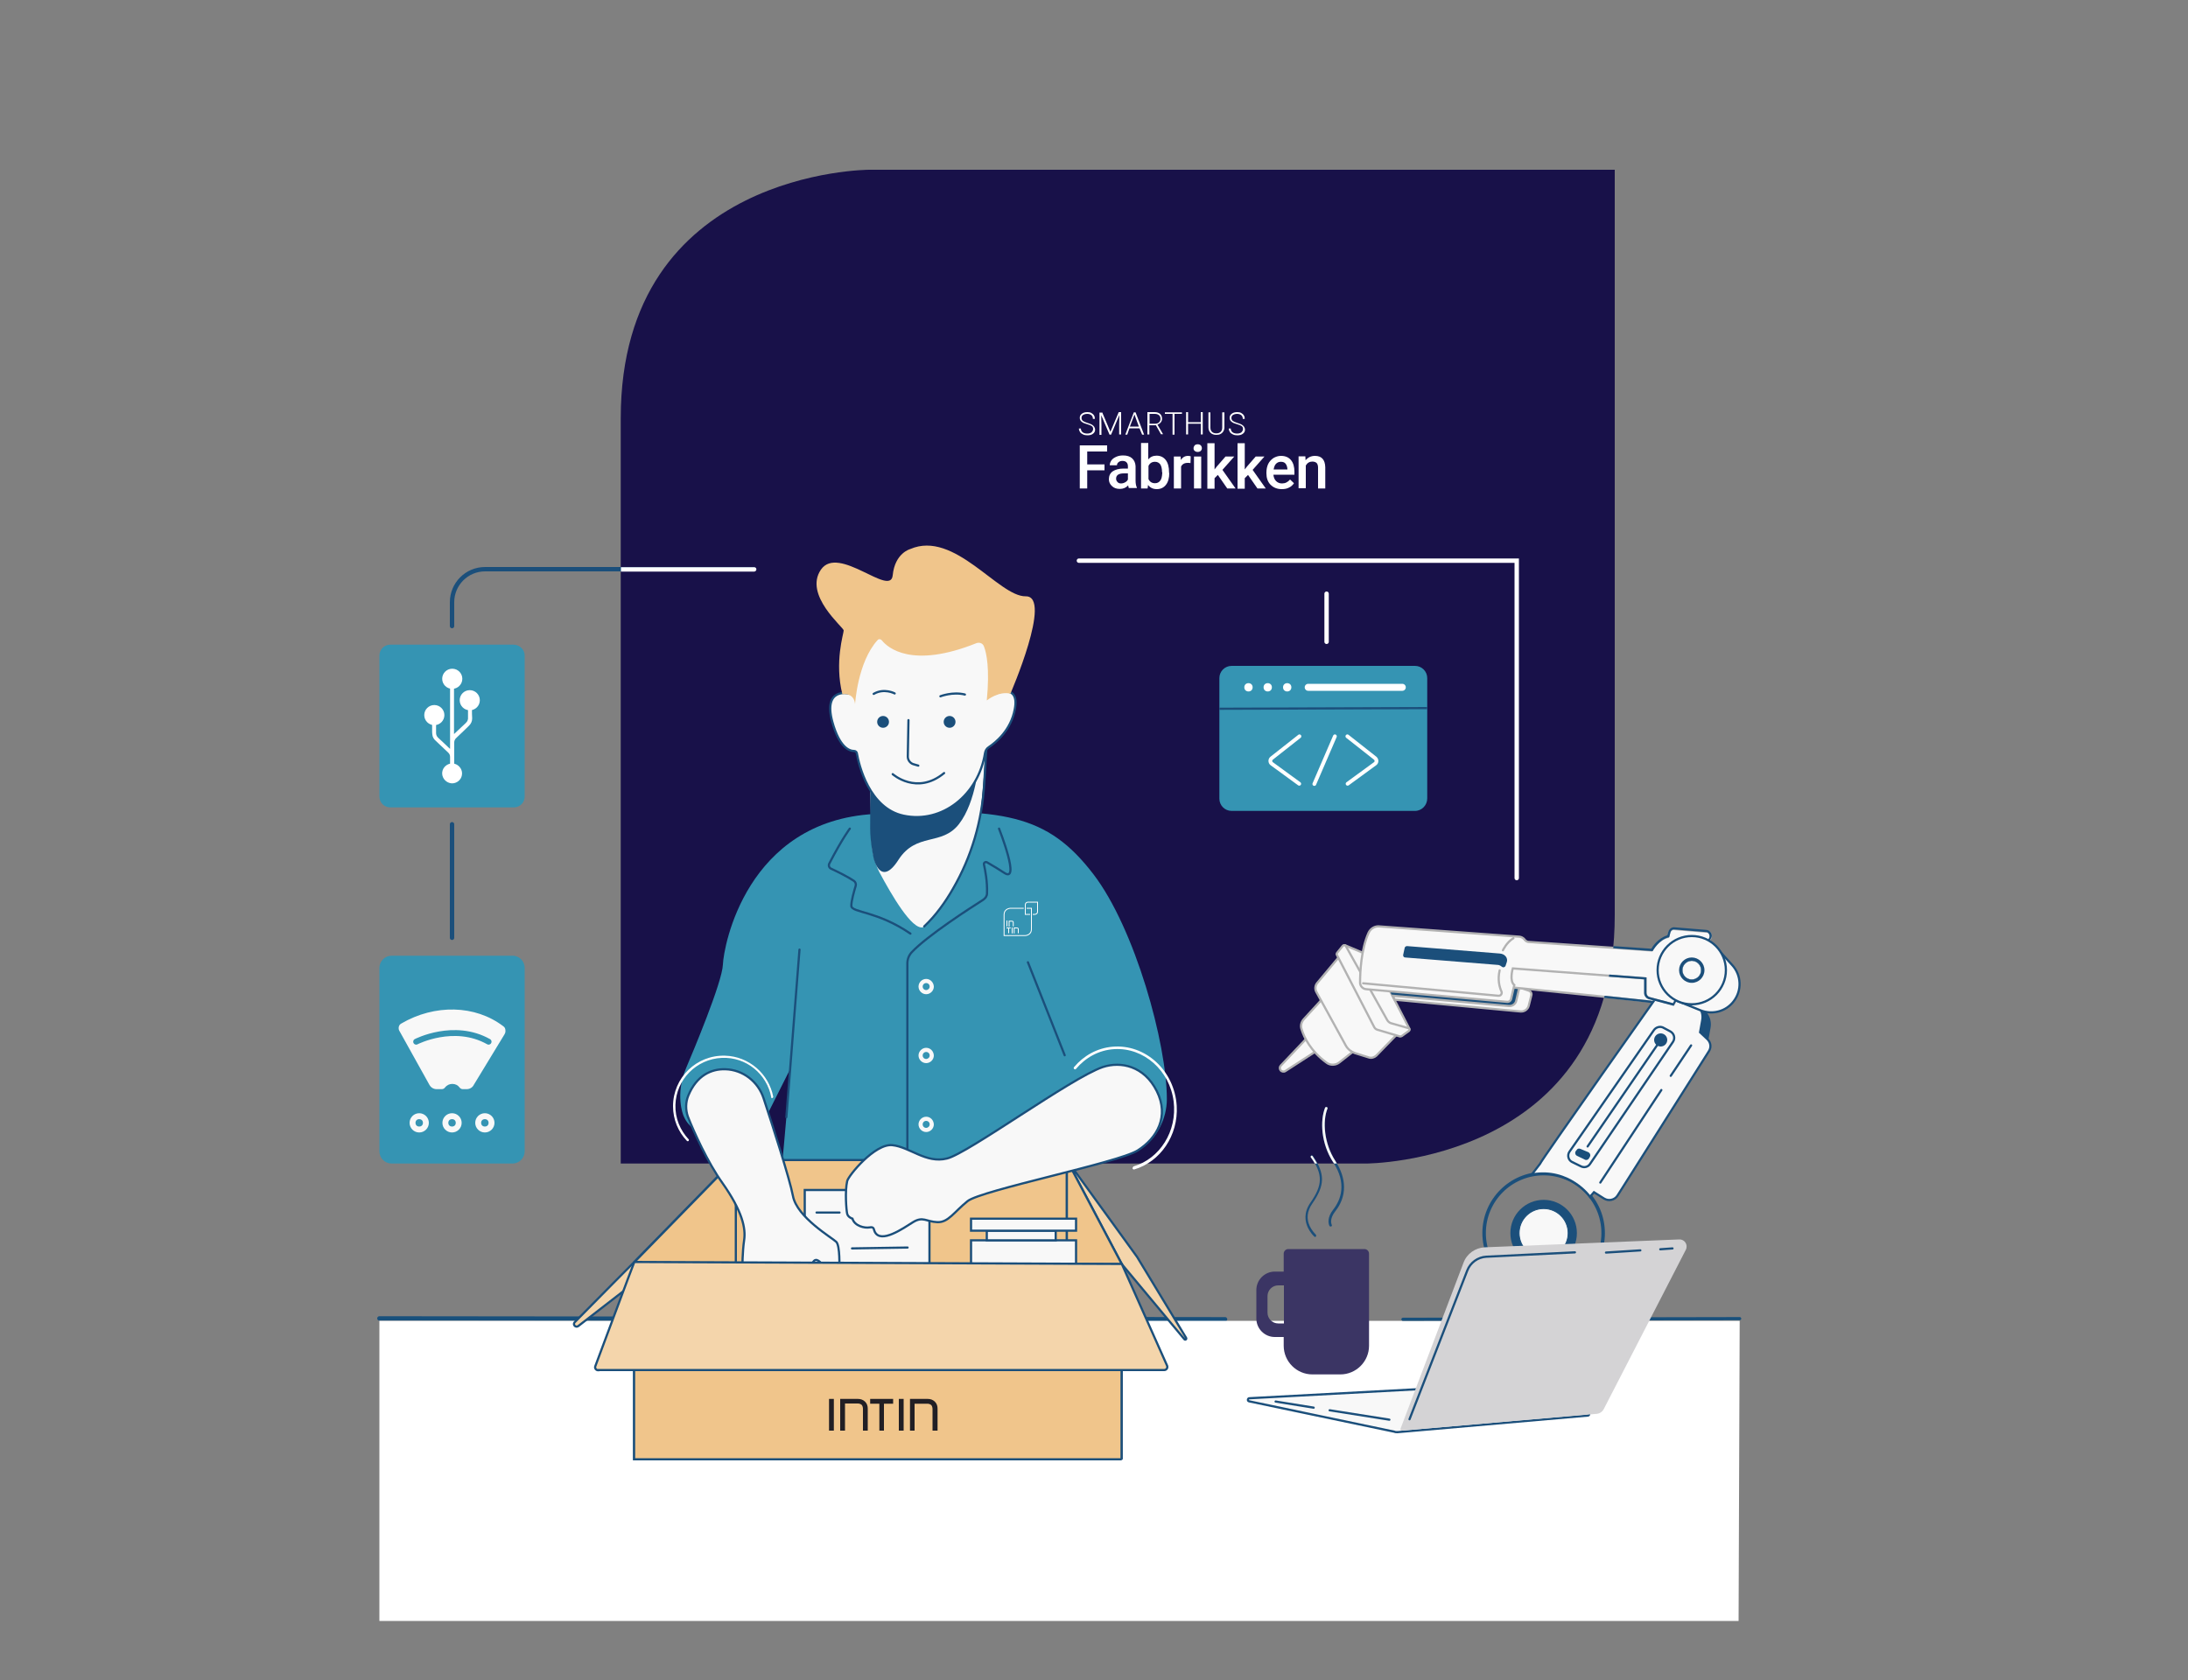 <?xml version="1.0" encoding="UTF-8"?> <!-- Generator: Adobe Illustrator 24.0.1, SVG Export Plug-In . SVG Version: 6.00 Build 0) --> <svg xmlns="http://www.w3.org/2000/svg" xmlns:xlink="http://www.w3.org/1999/xlink" id="Layer_1" x="0px" y="0px" viewBox="0 0 1000 768" style="enable-background:new 0 0 1000 768;" xml:space="preserve"><rect x="0" y="0" width="1000" height="768" fill="#808080" stroke="none"/> <style type="text/css"> .st0{fill:none;stroke:#18507C;stroke-width:2;stroke-linecap:round;stroke-miterlimit:10;} .st1{fill:#FFFFFF;} .st2{fill:none;stroke:#18507C;stroke-width:1.436;stroke-linecap:round;stroke-miterlimit:10;} .st3{fill:#181149;} .st4{fill:#F8F8F8;stroke:#B2B2B2;stroke-linecap:round;stroke-miterlimit:10;} .st5{fill:#1B4F7B;} .st6{fill:#F4D5AB;stroke:#1B4F7B;stroke-linecap:round;stroke-miterlimit:10;} .st7{fill:none;stroke:#1B4F7B;stroke-width:2;stroke-linecap:round;stroke-miterlimit:10;} .st8{fill:#3594B3;} .st9{fill:#F8F8F8;} .st10{fill:none;stroke:#1B4F7B;stroke-linecap:round;stroke-miterlimit:10;} .st11{fill:#F8F8F8;stroke:#1B4F7B;stroke-miterlimit:10;} .st12{fill:#F0C58B;} .st13{fill:#F0C58B;stroke:#1B4F7B;stroke-linecap:round;stroke-miterlimit:10;} .st14{fill:#F8F8F8;stroke:#1B4F7B;stroke-linecap:round;stroke-miterlimit:10;} .st15{fill:#3B3564;} .st16{fill:none;stroke:#1B4F7B;stroke-width:1.6;stroke-linecap:round;stroke-miterlimit:10;} .st17{fill:#F8F8F8;stroke:#1B4F7B;stroke-width:0.392;stroke-linecap:round;stroke-miterlimit:10;} .st18{fill:none;stroke:#B2B2B2;stroke-linecap:round;stroke-miterlimit:10;} .st19{fill:#D4D3D5;} .st20{fill:none;stroke:#FFFFFF;stroke-width:2;stroke-linecap:round;stroke-miterlimit:10;} .st21{fill:none;stroke:#3594B3;stroke-width:2.69;stroke-linecap:round;stroke-miterlimit:10;} .st22{fill:#211F25;} .st23{fill:none;stroke:#1B4F7B;stroke-miterlimit:10;} .st24{fill:none;stroke:#FFFFFF;stroke-width:3.2;stroke-linecap:round;stroke-miterlimit:10;} .st25{fill:none;stroke:#FFFFFF;stroke-width:1.726;stroke-linecap:round;stroke-miterlimit:10;} .st26{fill:#B2B2B2;} .st27{fill:#F8F8F8;stroke:#1B4F7B;stroke-width:0.149;stroke-linecap:round;stroke-miterlimit:10;} </style> <g> <line class="st0" x1="173.4" y1="602.7" x2="559.9" y2="603.1"></line> <g> <g> <polygon class="st1" points="794.6,741 173.4,741 173.4,603.8 795.1,603.8 "></polygon> <line class="st2" x1="641.2" y1="603.1" x2="795.1" y2="602.8"></line> </g> </g> <path class="st3" d="M654.3,77.6h-1.4H397.3c0,0-113.6,0-113.6,113.6v340.7h340.7c0,0,113.6,0,113.6-113.6V77.6H654.3z"></path> <path class="st4" d="M598,473.8l-12.6,13.3c-0.6,0.6-0.6,1.5-0.1,2.2l0,0c0.5,0.6,1.5,0.8,2.2,0.3l15-9.7L598,473.8z"></path> <path class="st4" d="M605.7,455.2l-9.8,10.7c-1.2,1.3-1.6,3.1-1,4.7c1.1,3.6,4.1,9.9,11.4,15.2c1.7,1.3,4.1,1.2,5.8-0.1l9.4-7.4 L605.7,455.2z"></path> <path class="st4" d="M612.6,436.7L602,449.4c-0.9,1.1-1.1,2.7-0.4,4l13.5,24.6c0.9,1.6,2.4,2.8,4.1,3.4l6.4,2 c1.2,0.4,2.5,0,3.4-0.8l10.4-10.7l-10.3-4.3L612.6,436.7z"></path> <g> <path class="st4" d="M614.3,432.6l19.7,35.2l9.8,2.8c0.2,0.1,0.4-0.2,0.3-0.4l-16.9-32.8l-12.5-5.3 C614.4,432,614.1,432.3,614.3,432.6z"></path> <path class="st4" d="M644,471.2l-3.3,2.4c-0.3,0.2-0.6,0.2-0.9,0.2l-10.4-3.1c-0.6-0.2-1-0.6-1.3-1.1L611,436.5 c-0.2-0.3-0.1-0.6,0.1-0.9l2.6-3.2c0.4-0.5,1.1-0.4,1.4,0.1l18.9,33.8c0.4,0.7,1.1,1.3,1.9,1.5l7.8,2.2 C644.3,470.2,644.4,470.9,644,471.2z"></path> </g> <polygon class="st5" points="634.6,451.7 637,456.8 694.5,460.9 697,449.2 636.4,448.3 "></polygon> <path class="st4" d="M636.6,455.2l53,4.7c1.6,0.1,3.1-0.9,3.4-2.5l1.4-6l4.4,1.5c0.8,0.3,1.3,1.1,1.1,2l-1.2,4.8 c-0.4,1.7-2,2.8-3.7,2.7l-57.6-5.4L636.6,455.2z"></path> <path class="st4" d="M689.3,451.2c0,0,67.9,6.8,68.3,7.1c0.4,0.3,4-12.8,4-12.8l-72.3-5.3C689.3,440.2,685.5,445.2,689.3,451.2z"></path> <path class="st5" d="M762.6,453.9l14.1,6.3c3.7,1.7,5.8,5.6,5.1,9.6l-1,5.6l-45.2,70c0,0-26.7-12.3-26.1-13.1 C710,531.5,762.6,453.9,762.6,453.9z"></path> <path class="st6" d="M513.3,578.6l28,33.6c0.4,0.5,1.1,0,0.8-0.6l-22.4-37l-32.1-44.3l24.6,46.6 C512.5,577.6,512.9,578.1,513.3,578.6z"></path> <path class="st6" d="M264.3,606.2c-1.2,0.9-2.7-0.7-1.6-1.8c11.4-11.6,26.4-26.7,26.4-26.7l43.1-44.1c0.9-0.9,2.5,0,2,1.3 l-8.1,23.2c-0.1,0.2-0.2,0.4-0.4,0.6L264.3,606.2z"></path> <line class="st7" x1="206.6" y1="428.7" x2="206.6" y2="376.8"></line> <path class="st7" d="M206.6,286.2v-10.9c0-8.3,6.7-15.1,15.1-15.1h122.7"></path> <path class="st8" d="M361.4,488.2l-10.3,20.5c0,0-16,2.6-25.6,7.1s-13.2-6-13.2-6s-3.9-9.3,1.3-21.6c2.8-6.6,16.5-39.1,16.8-47.3 c0.3-8.3,10.7-65.6,69.3-68.8c58.7-3.2,78.9,0,100,27.5c19.1,24.9,33.6,77.6,33.6,102.8c0,9.2-4.8,17.2-8.9,20.1 c-6.7,4.5-11.9,16.6-33.3-22.9l-5,36H357.2L361.4,488.2z"></path> <path class="st1" d="M352.8,502c0.3,0,0.6-0.3,0.6-0.6c-2-10.5-11.1-18.5-22-18.8c-13.1-0.4-23.8,10.1-23.8,23.1 c0,6.1,2.4,11.7,6.3,15.8c0.3,0.3,0.7,0.3,0.9-0.1c0.1-0.2,0.1-0.5-0.1-0.6c-3.8-4.1-6.2-9.6-6-15.7c0.3-11.6,9.6-21,21.2-21.5 c11.2-0.5,20.6,7.4,22.6,18C352.4,501.8,352.6,502,352.8,502C352.8,502,352.8,502,352.8,502z"></path> <path class="st9" d="M397.7,357.9l0.5,23.5c0,5.9,1,12.1,3.7,17.3c5.5,10.3,14.9,26.5,19.9,25.2c4.9-1.3,23.8-31.6,26.1-50.4 c1.9-15.8,3.1-40,3.1-40S396.4,347.5,397.7,357.9z"></path> <path class="st10" d="M422.4,423.5c5.2-4.9,9.6-11,13.2-17.3c8.4-14.5,13.2-30.9,14.2-47.7l1.3-21.5"></path> <path class="st10" d="M456.6,378.8c0,0,10.1,25.6,2.2,20.1c-0.8-0.6-5.1-3.2-7.7-4.7c-0.7-0.4-1.6,0.2-1.4,1 c0.6,2.7,1.6,7.8,1.4,13.2c0,1.2-0.7,2.2-1.7,2.9c-5.7,3.6-25.7,16.5-32.7,24c-1.3,1.4-2,3.2-2,5.1v91.7"></path> <path class="st10" d="M388.4,378.8c0,0-3.5,4.6-9.4,16c-0.4,0.8-0.1,1.9,0.8,2.3c2.6,1.2,7.7,3.7,10.5,5.6c0.7,0.5,1,1.4,0.8,2.2 c-0.7,2.3-2.1,7.1-2,9.3c0.2,3,11.8,2.2,27,12.6"></path> <path class="st5" d="M447.4,348.2c0,0-1.2,18.3-9.1,28.5c-7.9,10.2-19.5,3.6-27.7,16.4c-8.2,12.8-11.3-0.7-11.3-0.7 s-1.6-7.1-1.6-13.7c0-6.6,0.1-22,0.1-22L447.4,348.2z"></path> <path class="st11" d="M390.3,343.3c0.6,0,1.2,0.4,1.3,1c0.9,5.2,5.6,25.3,21.4,28.6c17.6,3.7,34.2-9.5,37.2-28.7 c0.2-1.1,0.8-2.1,1.8-2.7c3.1-2.1,10-7.6,11.8-17.3c2.4-12.6-9.6-6.8-9.6-6.8s8.2-26,2-33.4c-6.2-7.4-56.2-10.6-63.6,5.6 c-7.4,16.2-4.8,27.4-4.8,27.4s-11.7-2.8-7.4,13C383.7,341.9,388.3,343.3,390.3,343.3z"></path> <path class="st12" d="M390.8,321.9c0,0,1.1-19.2,10.3-29.3c0.5-0.6,1.4-0.5,1.9,0.1c2.8,3.5,13.9,13.1,43.3,1.3 c1.4-0.5,2.9,0.1,3.4,1.5c1.2,3.1,2.7,10.1,1.3,24.7c0,0,5.3-4.4,10.8-3.1c0,0,19.4-44.7,7-44.5c-12.4,0.2-32.6-30.4-52.8-21.6 c0,0-7,1.8-8,12c-1,10.2-24.8-14.2-32.8-2.6s10.4,26.4,10.4,27.8s-4.3,14.4-0.6,29.2C385,317.3,390.3,316.4,390.8,321.9z"></path> <circle class="st5" cx="434" cy="330" r="2.7"></circle> <circle class="st5" cx="403.6" cy="330" r="2.7"></circle> <path class="st10" d="M429.8,318.3c0,0,5.6-2.2,11.2-0.8"></path> <path class="st10" d="M408.9,317c0,0-4.8-2.6-9.6,0.2"></path> <path class="st10" d="M415.2,329.2l-0.3,16.7c0,1.5,1,2.9,2.4,3.4l2.4,0.7"></path> <path class="st10" d="M408,353.9c0,0,11,9.8,23.5-0.5"></path> <line class="st10" x1="359.4" y1="510.7" x2="365.4" y2="434.1"></line> <line class="st10" x1="469.8" y1="439.9" x2="486.6" y2="482.4"></line> <path class="st9" d="M423.3,447.5c-1.9,0-3.5,1.6-3.5,3.5c0,1.9,1.6,3.5,3.5,3.5c1.9,0,3.5-1.6,3.5-3.5 C426.7,449.1,425.2,447.5,423.3,447.5z M423.3,452.6c-0.9,0-1.6-0.7-1.6-1.6s0.7-1.6,1.6-1.6c0.9,0,1.6,0.7,1.6,1.6 S424.1,452.6,423.3,452.6z"></path> <path class="st9" d="M423.3,479c-1.9,0-3.5,1.6-3.5,3.5c0,1.9,1.6,3.5,3.5,3.5c1.9,0,3.5-1.6,3.5-3.5 C426.7,480.5,425.2,479,423.3,479z M423.3,484.1c-0.9,0-1.6-0.7-1.6-1.6s0.7-1.6,1.6-1.6c0.9,0,1.6,0.7,1.6,1.6 S424.1,484.1,423.3,484.1z"></path> <path class="st9" d="M423.3,510.5c-1.9,0-3.5,1.6-3.5,3.5c0,1.9,1.6,3.5,3.5,3.5c1.9,0,3.5-1.6,3.5-3.5 C426.7,512,425.2,510.5,423.3,510.5z M423.3,515.6c-0.9,0-1.6-0.7-1.6-1.6s0.7-1.6,1.6-1.6c0.9,0,1.6,0.7,1.6,1.6 S424.1,515.6,423.3,515.6z"></path> <rect x="336.3" y="530.3" class="st13" width="151.3" height="85"></rect> <polygon class="st13" points="336.3,529.5 289.9,577 289.9,666.3 336.3,614.5 "></polygon> <polygon class="st13" points="512.7,577.9 487.6,530.3 487.6,615.3 512.6,665.4 "></polygon> <rect x="367.8" y="544" class="st14" width="57" height="43.7"></rect> <rect x="443.8" y="567" class="st14" width="48" height="24"></rect> <rect x="451" y="562.6" class="st14" width="31.5" height="4.4"></rect> <rect x="443.8" y="557.1" class="st14" width="48" height="5.5"></rect> <path class="st11" d="M376.6,579.5h7c0,0,0.4-10-1.4-11.8c-1.8-1.8-18-11.2-19.8-21c-1.4-7.6-9.7-33.4-13.4-44.6 c-2.5-7.7-9.5-13.1-17.5-13.3c-6.4-0.2-13.1,2.8-16.9,12c-1.3,3-1.3,6.7-0.2,9.7c2.7,6.9,9,20.8,15.7,30.2 c9.2,13,10.8,20.8,10,26.2c-0.8,5.4-0.8,12.6-0.8,12.6h31.4c0,0,0.6-3.9,2.6-3.5C375.2,576.5,376.6,579.5,376.6,579.5z"></path> <path class="st11" d="M389.6,557.1c0,0-2-0.6-2.4-2.2c-0.4-1.6-1.1-10.3,0-15c0.6-2.5,12.6-17.2,20.6-16.4s15.4,8.5,25,6.1 c9.6-2.3,56.8-36.9,71.2-41.8c8.2-2.7,18.9-0.6,24.7,11c5.8,11.6,0.1,21.5-8.7,27.1c-8.8,5.6-71.6,18.2-77.8,23.2 c-6.2,5-8.8,9.8-13.8,9.6s-6.6-2.8-11.1,0s-14.7,10-17.5,4.4c-0.6-1.2-0.2-2.4-2.4-2C395.2,561.5,390.6,560.5,389.6,557.1z"></path> <path class="st13" d="M512.7,667.1H289.8v-88.2c0-0.6,0.5-1,1-1h220.7c0.6,0,1.1,0.5,1.1,1.1V667.1z"></path> <line class="st10" x1="373.2" y1="554.3" x2="383.7" y2="554.3"></line> <line class="st10" x1="389.4" y1="570.7" x2="414.8" y2="570.3"></line> <path class="st6" d="M273.4,626.4c-1,0-1.7-1-1.3-1.9c3.2-8.5,16.3-43.9,17.7-47.3c0.1-0.2,0.2-0.3,0.4-0.3l222.5,0.9l20.7,46.5 c0.4,1-0.3,2-1.3,2H273.4z"></path> <path class="st15" d="M574.2,589.7v13.1c0,4.6,3.8,8.4,8.4,8.4h4.1v4c0,7.2,5.9,13.1,13.1,13.1h12.8c7.2,0,13.1-5.9,13.1-13.1 v-42.1c0-1.1-0.9-2.1-2.1-2.1h-34.8c-1.1,0-2.1,0.9-2.1,2.1v8.2h-4.1C578,581.3,574.2,585.1,574.2,589.7z M579.3,592.5 c0-2.7,2.2-4.9,4.9-4.9h2.6V605h-2.6c-2.7,0-4.9-2.2-4.9-4.9V592.5z"></path> <g> <path class="st5" d="M601.4,565.3c-0.2,0.2-0.5,0.2-0.7,0c-0.7-0.6-2-2.1-3-4.2c-1.2-2.6-2-6.7,1.2-11.3 c5.7-8.2,5.7-12.8,0.3-20.9c-0.2-0.2-0.1-0.5,0.1-0.7l0,0c0.2-0.2,0.5-0.1,0.7,0.1c5.7,8.4,5.6,13.5-0.3,22 c-2.3,3.4-2.7,6.8-1.1,10.2c0.9,1.9,2.2,3.3,2.8,3.9C601.6,564.8,601.6,565.1,601.4,565.3L601.4,565.3z"></path> </g> <g> <path class="st5" d="M608.5,560.6c-0.3,0.2-0.7,0.1-0.9-0.2c-0.5-1.1-1.1-3.8,1.7-7.4c3.5-4.5,6.4-11.9,0-21.7 c-5.6-8.6-6-19-3.7-24.9c0.1-0.3,0.5-0.4,0.8-0.3l0,0c0.3,0.1,0.4,0.4,0.3,0.7c-2.3,5.7-1.6,15.9,3.6,23.9c5.3,8.1,5.3,16.3,0,23 c-2.5,3.2-2,5.4-1.6,6.3C608.8,560.2,608.7,560.5,608.5,560.6L608.5,560.6z"></path> </g> <circle class="st16" cx="705.5" cy="563.7" r="27.2"></circle> <circle class="st5" cx="705.5" cy="563.7" r="15.2"></circle> <circle class="st17" cx="705.5" cy="563.7" r="11.2"></circle> <path class="st14" d="M703.8,532.1c0.4-1.4,56.2-80.4,56.2-80.4l10.9,4.7c4.7,2.1,7.9,5.2,7.1,9.9l-1,5.6l3.3,3.1 c1.6,1.5,1.9,3.8,0.7,5.6l-41.7,65.9c-1.3,2.1-4.1,2.7-6.2,1.4l-4.6-2.9l-1.8,2.1c0,0-9.4-13.3-26.6-10.2L703.8,532.1z"></path> <line class="st10" x1="731.4" y1="540.6" x2="759.3" y2="498.3"></line> <line class="st10" x1="763.6" y1="491.8" x2="772.9" y2="477.9"></line> <path class="st4" d="M781.7,428.9l-16.8,30.3l-11-2.9c-1.1-0.3-1.8-1.3-1.8-2.4v-6.6l-60.7-4.6c0,0-1.7,5.7,0.7,7.6l-1.5,6.5 c-0.2,0.7-0.9,1.2-1.6,1.2l-64.6-5.8c-1.6-0.1-2.8-1.5-2.8-3c0-4.9,0.5-15.3,3.9-22.8c0.9-1.9,2.8-3.1,4.9-2.9l64,4.7 c0.9,0.1,1.7,0.5,2.3,1.2l0.2,0.3c0.5,0.5,1.1,0.9,1.8,0.9l56.2,3.9c0,0,2.7-5.1,7.5-6.2l0.5-2c0.3-1,1.3-1.7,2.1-1.6l14.7,1.2 C781.4,425.7,782.4,427.6,781.7,428.9z"></path> <path class="st18" d="M623,449.5l61.8,5.7c1.1,0.1,1.9-1,1.4-2c-0.9-2-1.8-5.4-0.8-9.6"></path> <path class="st18" d="M686.9,434.4c0,0,1.7-3.7,4.8-5.5"></path> <path class="st5" d="M688.1,441.5l0.6-1.8c0.5-1.7-0.8-3.6-3.2-3.8l-42.4-3.4c-0.5,0-1,0.3-1.1,0.8l-0.7,3.2 c-0.1,0.6,0.3,1.2,0.9,1.2l42.3,3.4c0.5,0,0.9,0.2,1.3,0.4l0.7,0.5C687,442.4,687.8,442.2,688.1,441.5z"></path> <path class="st14" d="M755.9,470.9l-38.6,55.6c-1.1,1.6-0.5,3.9,1.2,4.7l4.1,2c1.4,0.7,3.2,0.3,4.1-1.1l37.9-55.8 c1.1-1.6,0.6-3.8-1.2-4.8l-3.4-1.8C758.7,469.1,756.9,469.5,755.9,470.9z"></path> <circle class="st5" cx="759" cy="475.4" r="3"></circle> <line class="st10" x1="758.4" y1="476.3" x2="725.6" y2="524.1"></line> <path class="st5" d="M722.3,525.2l3.6,1.5c0.8,0.4,1.2,1.4,0.7,2.2l-0.4,0.7c-0.4,0.6-1.2,0.9-1.9,0.5l-3.5-1.7 c-0.9-0.4-1.1-1.5-0.6-2.2l0.4-0.5C720.9,525.1,721.6,524.9,722.3,525.2z"></path> <path class="st14" d="M638.7,654.7l87.1-7.6c0.6-0.1,0.7-1,0-1.1l-71.1-11.3l-83.7,4.5c-0.8,0-0.9,1.3-0.1,1.4l66.4,13.9 C637.7,654.7,638.2,654.7,638.7,654.7z"></path> <path class="st19" d="M640.1,653.1l28.8-75.9c1.5-4.1,5.4-6.8,9.7-7l88.9-3.6c2.5-0.1,4.1,2.5,3,4.7l-37.6,73 c-0.6,1.1-1.7,1.8-2.9,2l-89.2,7.7C640.3,654.1,639.9,653.6,640.1,653.1z"></path> <line class="st10" x1="635" y1="649" x2="607.7" y2="644.7"></line> <line class="st10" x1="600.4" y1="643.5" x2="583" y2="640.7"></line> <path class="st10" d="M644.2,648.8l26.4-68c1.4-3.6,4.8-6.1,8.7-6.3l40.5-2"></path> <line class="st14" x1="734" y1="572.6" x2="749.7" y2="571.6"></line> <line class="st14" x1="758.8" y1="571.1" x2="764.4" y2="570.7"></line> <polyline class="st20" points="493.1,256.3 693.2,256.3 693.2,401.4 "></polyline> <line class="st20" x1="606.3" y1="293.4" x2="606.3" y2="271.4"></line> <g> <path class="st8" d="M239.8,442.5v83.8c0,3.1-2.5,5.6-5.6,5.6H179c-3.1,0-5.6-2.5-5.6-5.6v-83.8c0-3.1,2.5-5.6,5.6-5.6h55.1 C237.3,436.8,239.8,439.4,239.8,442.5z"></path> <path class="st9" d="M182.5,471.2l13.8,24.8c0.7,1.2,1.9,1.9,3.3,1.9h2.3c0.6,0,1.2-0.3,1.5-0.8c0.8-1,2-1.6,3.3-1.6 c1.4,0,2.6,0.6,3.3,1.6c0.4,0.5,0.9,0.8,1.5,0.8h1.8c1.3,0,2.6-0.7,3.2-1.9l14.1-23.2c0.2-0.4,0.4-0.8,0.4-1.3v-0.4 c0-0.8-0.3-1.5-0.9-1.9c-12.9-9.9-31.5-10.2-46.7-1.3c-0.8,0.4-1.2,1.2-1.2,2.1v0C182.2,470.5,182.3,470.9,182.5,471.2z"></path> <path class="st21" d="M190.2,476.2c0,0,17.3-8.9,33.1,0"></path> <g> <g> <circle class="st9" cx="191.6" cy="513.3" r="4.4"></circle> <circle class="st8" cx="191.6" cy="513.3" r="1.7"></circle> </g> <g> <circle class="st9" cx="206.6" cy="513.3" r="4.4"></circle> <circle class="st8" cx="206.6" cy="513.3" r="1.7"></circle> </g> <g> <circle class="st9" cx="221.6" cy="513.3" r="4.4"></circle> <circle class="st8" cx="221.6" cy="513.3" r="1.7"></circle> </g> </g> </g> <g> <g> <path class="st22" d="M428.3,654h-2.1v-9.9c0-0.6-0.2-1.4-0.6-1.8c-0.5-0.4-1.1-0.6-1.7-0.6h-5.9V654h-2.1v-14.5h8.1 c1.3,0,2.4,0.4,3.3,1.3c0.9,0.9,1.2,2,1.2,3.2V654z"></path> <rect x="410.8" y="639.5" class="st22" width="2.2" height="14.5"></rect> <polygon class="st22" points="399.5,639.5 397.7,639.5 397.7,641.7 401.9,641.7 401.9,654 404,654 404,641.7 408.2,641.7 408.2,639.5 "></polygon> </g> <rect x="378.9" y="639.5" class="st22" width="2.2" height="14.5"></rect> <path class="st22" d="M396.5,654h-2.1V644c0-0.6-0.2-1.4-0.6-1.8c-0.5-0.4-1.1-0.6-1.7-0.6h-5.9V654H384v-14.5h8.1 c1.3,0,2.4,0.4,3.3,1.3c0.9,0.9,1.2,2,1.2,3.2V654z"></path> </g> <path class="st1" d="M517.6,534c0,0.4,0.4,0.7,0.8,0.6c11.9-3.5,20.2-15.5,19.4-29.1c-1-16.1-14.3-28.3-29.3-27 c-7.1,0.6-13.2,4.1-17.6,9.3c-0.3,0.3-0.2,0.8,0.2,1c0.3,0.1,0.5,0.1,0.7-0.2c4.3-5.1,10.4-8.6,17.5-9c13.4-0.8,25.3,9.7,27.1,23.9 c1.7,13.7-6.4,26.2-18.3,29.7C517.8,533.4,517.7,533.7,517.6,534C517.6,534,517.6,534,517.6,534z"></path> <g> <rect x="460" y="420.8" class="st1" width="0.4" height="2.7"></rect> <polygon class="st1" points="460.3,424 460,424 460,424.4 460.8,424.4 460.8,426.6 461.2,426.6 461.2,424.4 461.9,424.4 461.9,424 "></polygon> <path class="st1" d="M469.2,415v0.4h2v9.3c0,2.8-2.8,2.8-2.8,2.8h-9.3v-9.3c0-2.8,2.8-2.8,2.8-2.8h6V415h-6c0,0-3.2,0-3.2,3.2v9.7 h9.7c0,0,3.2,0,3.2-3.2V415H469.2z"></path> <path class="st1" d="M469.9,412.2c0,0-1.5,0-1.5,1.5v4.5h2.4v-0.4h-2v-4.1c0-1.1,1.1-1.1,1.1-1.1h4.1v4.1c0,1.1-1.1,1.1-1.1,1.1 h-0.9v0.4h0.9c0,0,1.5,0,1.5-1.5v-4.5H469.9z"></path> <path class="st1" d="M465.6,426.6h-0.4v-1.8c0-0.1,0-0.3-0.1-0.3c-0.1-0.1-0.2-0.1-0.3-0.1h-1.1v2.3h-0.4V424h1.5 c0.2,0,0.4,0.1,0.6,0.2c0.2,0.2,0.2,0.4,0.2,0.6V426.6z"></path> <path class="st1" d="M463.3,423.5h-0.4v-1.8c0-0.1,0-0.3-0.1-0.3c-0.1-0.1-0.2-0.1-0.3-0.1h-1.1v2.3H461v-2.7h1.5 c0.2,0,0.4,0.1,0.6,0.2c0.2,0.2,0.2,0.4,0.2,0.6V423.5z"></path> <rect x="462.4" y="424" class="st1" width="0.4" height="2.7"></rect> </g> <g> <path class="st8" d="M239.8,299.7v64.4c0,2.8-2.2,5-5,5h-56.4c-2.8,0-5-2.2-5-5v-64.4c0-2.8,2.2-5,5-5h56.4 C237.6,294.8,239.8,297,239.8,299.7z"></path> <g> <path class="st1" d="M215.7,324.4c0-0.1,0-0.1,0-0.2h-1.8c0,0.1,0,0.1,0,0.2c0,1.3,0,2.7,0,4c0,0.2,0,0.4-0.1,0.6 c-0.1,0.6-0.5,1.1-0.9,1.5c-1.7,1.6-3.5,3.3-5.2,4.9c0,0-0.1,0.1-0.2,0.1c0-7,0-13.9,0-20.9l-1.8,0c0,9.2,0,18.4,0,27.7 c-0.1-0.1-0.2-0.1-0.3-0.2c-1.7-1.6-3.4-3.3-5.2-4.9c-0.6-0.6-0.9-1.3-0.9-2.1c0-1.3,0-2.7,0-4h-1.8c0,0.9,0,1.8,0,2.7 c0,0.7,0,1.4,0.1,2c0.1,1.2,0.7,2.1,1.6,2.9c1.9,1.8,3.8,3.6,5.7,5.4c0.5,0.5,0.8,1.1,0.8,1.9c0,1,0,1.9,0,2.9c0,0.1,0,0.1,0,0.2 c-2.2,0.5-3.8,2.5-3.6,4.8c0.2,2.2,2,4,4.3,4.2c2.3,0.1,4.3-1.5,4.7-3.7c0.2-1.2,0-2.2-0.6-3.2c-0.7-1.1-1.7-1.8-2.9-2.1 c0,0,0-0.1,0-0.1c0-3.2,0-6.5,0-9.7c0-0.4,0.1-0.8,0.3-1.1c0.2-0.5,0.6-0.8,1-1.2c1.9-1.8,3.7-3.5,5.5-5.3c0.9-0.9,1.4-2,1.4-3.3 C215.7,327,215.7,325.7,215.7,324.4z"></path> <circle class="st1" cx="206.7" cy="310.3" r="4.6"></circle> <circle class="st1" cx="214.7" cy="320.1" r="4.6"></circle> <circle class="st1" cx="198.5" cy="326.9" r="4.6"></circle> </g> </g> <g> <path class="st1" d="M344.7,261.3h-60.9v-2h60.9c0.6,0,1,0.4,1,1v0C345.7,260.8,345.2,261.3,344.7,261.3z"></path> </g> <path class="st8" d="M646.7,370.7h-83.8c-3.1,0-5.6-2.5-5.6-5.6v-55.1c0-3.1,2.5-5.6,5.6-5.6h83.8c3.1,0,5.6,2.5,5.6,5.6V365 C652.3,368.1,649.8,370.7,646.7,370.7z"></path> <line class="st23" x1="557.3" y1="324" x2="652.3" y2="323.7"></line> <g> <line class="st24" x1="597.9" y1="314.2" x2="640.9" y2="314.2"></line> <circle class="st1" cx="588.3" cy="314.2" r="1.9"></circle> <circle class="st1" cx="579.4" cy="314.2" r="1.9"></circle> <circle class="st1" cx="570.6" cy="314.2" r="1.9"></circle> </g> <g> <path class="st25" d="M593.9,336.6l-12.7,10c-0.8,0.6-0.8,1.9,0,2.5l12.6,9.2"></path> <path class="st25" d="M615.8,336.6l12.7,10c0.8,0.7,0.8,1.9,0,2.5l-12.6,9.2"></path> <line class="st25" x1="610.1" y1="336.6" x2="600.7" y2="358.4"></line> </g> <g> <path class="st5" d="M782,426.5c-0.5-0.8-1.3-1.4-2.1-1.4l-14.7-1.2c-1.2-0.1-2.3,0.8-2.7,2l-0.5,1.7c-4.1,1.2-6.7,5-7.3,6.1 l-17.3-1.2c0,0.3-0.1,0.7-0.1,1l18,1.3l0.2-0.3c0,0,2.7-4.9,7.1-6l0.3-0.1l0.6-2.3c0.2-0.8,1-1.3,1.6-1.2l14.7,1.2 c0.6,0,1,0.4,1.3,0.9c0.3,0.5,0.3,1.2,0.1,1.7l-16.6,29.9l-10.6-2.8c-0.9-0.2-1.5-1-1.5-1.9v-7.1l-17-1.3c-0.1,0.4-0.2,1-0.2,1 l16.1,1.2v6.2c0,1.3,0.9,2.5,2.2,2.9l11.3,3l17-30.7l0,0C782.5,428.3,782.5,427.3,782,426.5z"></path> <path class="st26" d="M781.7,428.9L781.7,428.9L781.7,428.9z"></path> </g> <path class="st14" d="M783.8,432.5l7.9,8.7c4.2,4.6,4.5,11.6,0.6,16.6l0,0c-3.5,4.6-9.7,6.2-15,4.1l-11.4-4.6L783.8,432.5z"></path> <circle class="st14" cx="773.2" cy="443.5" r="15.6"></circle> <circle class="st5" cx="773.2" cy="443.5" r="5.8"></circle> <circle class="st27" cx="773.2" cy="443.5" r="4.3"></circle> <g> <path class="st5" d="M746.8,456.6c-3.7-0.4-7.8-0.8-13.4-1.4c0,0-0.2,0.7-0.3,1c9.9,1,17.6,1.8,21.6,2.3c0.2-0.3,0.4-0.6,0.7-0.9 C753.8,457.3,751.5,457.1,746.8,456.6z"></path> </g> <g> <path class="st9" d="M600.9,531.9c-0.5-0.9-1-1.8-1.8-2.8c-0.2-0.2-0.1-0.5,0.1-0.7l0,0c0.2-0.2,0.5-0.1,0.7,0.1 c0.8,1.2,1.5,2.4,2.1,3.4H600.9z"></path> </g> <g> <g> <g> <path class="st1" d="M504.8,215h-7.9v8.3h-3.4v-19.7H506v2.8h-9.1v5.9h7.9V215z"></path> <path class="st1" d="M516,223.3c-0.1-0.3-0.3-0.7-0.4-1.4c-1,1.1-2.3,1.6-3.8,1.6c-1.5,0-2.7-0.4-3.6-1.3 c-0.9-0.8-1.4-1.9-1.4-3.1c0-1.6,0.6-2.8,1.7-3.6c1.2-0.8,2.8-1.3,5-1.3h2v-1c0-0.8-0.2-1.4-0.6-1.8c-0.4-0.5-1.1-0.7-1.9-0.7 c-0.7,0-1.4,0.2-1.8,0.6c-0.5,0.4-0.7,0.8-0.7,1.4h-3.3c0-0.8,0.3-1.6,0.8-2.3c0.5-0.7,1.3-1.2,2.2-1.6c0.9-0.4,1.9-0.6,3.1-0.6 c1.7,0,3.1,0.4,4.1,1.3c1,0.9,1.5,2.1,1.6,3.6v6.6c0,1.3,0.2,2.4,0.6,3.2v0.2H516z M512.4,221c0.6,0,1.3-0.2,1.8-0.5 c0.6-0.3,1-0.7,1.3-1.3v-2.8h-1.8c-1.2,0-2.1,0.2-2.7,0.6c-0.6,0.4-0.9,1-0.9,1.8c0,0.6,0.2,1.1,0.6,1.5 C511.1,220.8,511.6,221,512.4,221z"></path> <path class="st1" d="M534.4,216.2c0,2.3-0.5,4.1-1.5,5.4c-1,1.3-2.4,2-4.2,2c-1.7,0-3-0.6-4-1.9l-0.2,1.6h-3v-20.8h3.3v7.5 c0.9-1.1,2.2-1.7,3.8-1.7c1.8,0,3.2,0.7,4.2,2c1,1.3,1.5,3.2,1.5,5.6V216.2z M531.1,215.9c0-1.6-0.3-2.8-0.8-3.6 c-0.6-0.8-1.4-1.2-2.4-1.2c-1.4,0-2.4,0.6-3,1.9v6c0.6,1.3,1.6,1.9,3,1.9c1,0,1.8-0.4,2.4-1.2c0.6-0.8,0.8-1.9,0.9-3.5V215.9z"></path> <path class="st1" d="M544.1,211.7c-0.4-0.1-0.9-0.1-1.3-0.1c-1.5,0-2.5,0.6-3,1.7v10h-3.3v-14.6h3.1l0.1,1.6 c0.8-1.3,1.9-1.9,3.3-1.9c0.5,0,0.9,0.1,1.2,0.2L544.1,211.7z"></path> <path class="st1" d="M545.5,204.9c0-0.5,0.2-0.9,0.5-1.3c0.3-0.3,0.8-0.5,1.4-0.5s1.1,0.2,1.4,0.5c0.3,0.3,0.5,0.8,0.5,1.3 c0,0.5-0.2,0.9-0.5,1.2c-0.3,0.3-0.8,0.5-1.4,0.5s-1.1-0.2-1.4-0.5C545.6,205.8,545.5,205.4,545.5,204.9z M549,223.3h-3.3v-14.6 h3.3V223.3z"></path> <path class="st1" d="M556.6,217.1l-1.5,1.5v4.8h-3.3v-20.8h3.3v12l1-1.3l4-4.6h4l-5.4,6.1l6,8.5h-3.8L556.6,217.1z"></path> <path class="st1" d="M570.4,217.1l-1.5,1.5v4.8h-3.3v-20.8h3.3v12l1-1.3l4-4.6h4l-5.4,6.1l6,8.5h-3.8L570.4,217.1z"></path> <path class="st1" d="M585.8,223.6c-2.1,0-3.8-0.7-5.1-2c-1.3-1.3-1.9-3.1-1.9-5.2V216c0-1.5,0.3-2.8,0.8-3.9 c0.6-1.2,1.4-2,2.4-2.7c1-0.6,2.2-1,3.4-1c2,0,3.5,0.6,4.6,1.9c1.1,1.3,1.6,3.1,1.6,5.4v1.3h-9.6c0.1,1.2,0.5,2.2,1.2,2.9 c0.7,0.7,1.6,1.1,2.7,1.1c1.5,0,2.7-0.6,3.7-1.8l1.8,1.7c-0.6,0.9-1.4,1.6-2.3,2C588.2,223.4,587.1,223.6,585.8,223.6z M585.4,211.1c-0.9,0-1.6,0.3-2.2,0.9c-0.6,0.6-0.9,1.5-1.1,2.6h6.3v-0.2c-0.1-1.1-0.4-1.9-0.9-2.5 C587.1,211.4,586.4,211.1,585.4,211.1z"></path> <path class="st1" d="M596.6,208.7l0.1,1.7c1.1-1.3,2.5-2,4.3-2c3,0,4.6,1.7,4.7,5.2v9.7h-3.3v-9.5c0-0.9-0.2-1.6-0.6-2.1 c-0.4-0.4-1.1-0.7-2-0.7c-1.3,0-2.3,0.6-3,1.8v10.4h-3.3v-14.6H596.6z"></path> </g> </g> <g> <path class="st1" d="M499.6,196.1c0-0.6-0.2-1-0.6-1.3c-0.4-0.3-1.1-0.6-2.2-0.9c-1.1-0.3-1.8-0.6-2.3-1c-0.7-0.5-1-1.1-1-1.9 c0-0.8,0.3-1.4,1-1.9c0.6-0.5,1.5-0.7,2.5-0.7c0.7,0,1.3,0.1,1.8,0.4c0.5,0.3,0.9,0.6,1.2,1.1c0.3,0.5,0.4,1,0.4,1.6h-0.9 c0-0.7-0.2-1.3-0.7-1.7c-0.5-0.4-1.1-0.6-1.9-0.6c-0.8,0-1.4,0.2-1.9,0.5s-0.7,0.8-0.7,1.4c0,0.5,0.2,0.9,0.6,1.3 c0.4,0.3,1.1,0.6,2,0.9s1.6,0.5,2.1,0.8c0.5,0.3,0.8,0.6,1.1,1c0.2,0.4,0.4,0.8,0.4,1.3c0,0.8-0.3,1.4-1,1.9 c-0.6,0.5-1.5,0.7-2.5,0.7c-0.7,0-1.4-0.1-2-0.4c-0.6-0.3-1.1-0.6-1.4-1.1c-0.3-0.5-0.5-1-0.5-1.6h0.9c0,0.7,0.3,1.3,0.8,1.7 c0.5,0.4,1.3,0.6,2.1,0.6c0.8,0,1.4-0.2,1.9-0.5C499.3,197.2,499.6,196.7,499.6,196.1z"></path> <path class="st1" d="M503.7,188.4l3.8,9l3.8-9h1.1v10.2h-0.9v-4.4l0.1-4.5l-3.8,9h-0.7l-3.8-8.9l0.1,4.5v4.5h-0.9v-10.2H503.7z"></path> <path class="st1" d="M520.8,195.8h-4.6l-1,2.9h-0.9l3.9-10.2h0.8l3.9,10.2h-0.9L520.8,195.8z M516.4,195h4.1l-2-5.5L516.4,195z"></path> <path class="st1" d="M528.3,194.4h-3v4.2h-0.9v-10.2h3.3c1.1,0,1.9,0.3,2.5,0.8c0.6,0.5,0.9,1.3,0.9,2.2c0,0.7-0.2,1.2-0.6,1.7 c-0.4,0.5-0.9,0.8-1.5,1l2.5,4.3v0.1h-0.9L528.3,194.4z M525.4,193.7h2.6c0.7,0,1.3-0.2,1.7-0.6c0.4-0.4,0.7-0.9,0.7-1.6 c0-0.7-0.2-1.3-0.7-1.7c-0.5-0.4-1.1-0.6-1.9-0.6h-2.4V193.7z"></path> <path class="st1" d="M540.3,189.2h-3.5v9.5h-0.9v-9.5h-3.5v-0.7h7.8V189.2z"></path> <path class="st1" d="M549.7,198.6h-0.9v-4.9H543v4.9h-0.9v-10.2h0.9v4.6h5.8v-4.6h0.9V198.6z"></path> <path class="st1" d="M559.6,188.4v7c0,0.7-0.2,1.3-0.5,1.8c-0.3,0.5-0.7,0.9-1.3,1.2c-0.5,0.3-1.2,0.4-1.9,0.4 c-1.1,0-1.9-0.3-2.6-0.9c-0.6-0.6-1-1.4-1-2.4v-7h0.9v6.9c0,0.9,0.2,1.5,0.7,2c0.5,0.5,1.2,0.7,2,0.7c0.8,0,1.5-0.2,2-0.7 c0.5-0.5,0.7-1.1,0.7-2v-6.9H559.6z"></path> <path class="st1" d="M568.1,196.1c0-0.6-0.2-1-0.6-1.3c-0.4-0.3-1.1-0.6-2.2-0.9c-1.1-0.3-1.8-0.6-2.3-1c-0.7-0.5-1-1.1-1-1.9 c0-0.8,0.3-1.4,1-1.9c0.6-0.5,1.5-0.7,2.5-0.7c0.7,0,1.3,0.1,1.8,0.4c0.5,0.3,0.9,0.6,1.2,1.1c0.3,0.5,0.4,1,0.4,1.6H568 c0-0.7-0.2-1.3-0.7-1.7s-1.1-0.6-1.9-0.6c-0.8,0-1.4,0.2-1.9,0.5s-0.7,0.8-0.7,1.4c0,0.5,0.2,0.9,0.6,1.3c0.4,0.3,1.1,0.6,2,0.9 c0.9,0.3,1.6,0.5,2.1,0.8c0.5,0.3,0.8,0.6,1.1,1c0.2,0.4,0.4,0.8,0.4,1.3c0,0.8-0.3,1.4-1,1.9c-0.6,0.5-1.5,0.7-2.5,0.7 c-0.7,0-1.4-0.1-2-0.4c-0.6-0.3-1.1-0.6-1.4-1.1c-0.3-0.5-0.5-1-0.5-1.6h0.9c0,0.7,0.3,1.3,0.8,1.7c0.5,0.4,1.3,0.6,2.1,0.6 c0.8,0,1.4-0.2,1.9-0.5C567.8,197.2,568.1,196.7,568.1,196.1z"></path> </g> </g> <path class="st9" d="M609.7,531.9h1.3c-0.2-0.4-0.5-0.8-0.7-1.2c-5.2-8-5.9-18.2-3.6-23.9c0.1-0.3,0-0.6-0.3-0.7 c-0.3-0.1-0.7,0-0.8,0.3c-2.3,5.9-1.9,16.3,3.7,24.9C609.5,531.5,609.6,531.7,609.7,531.9z"></path> </g> </svg> 